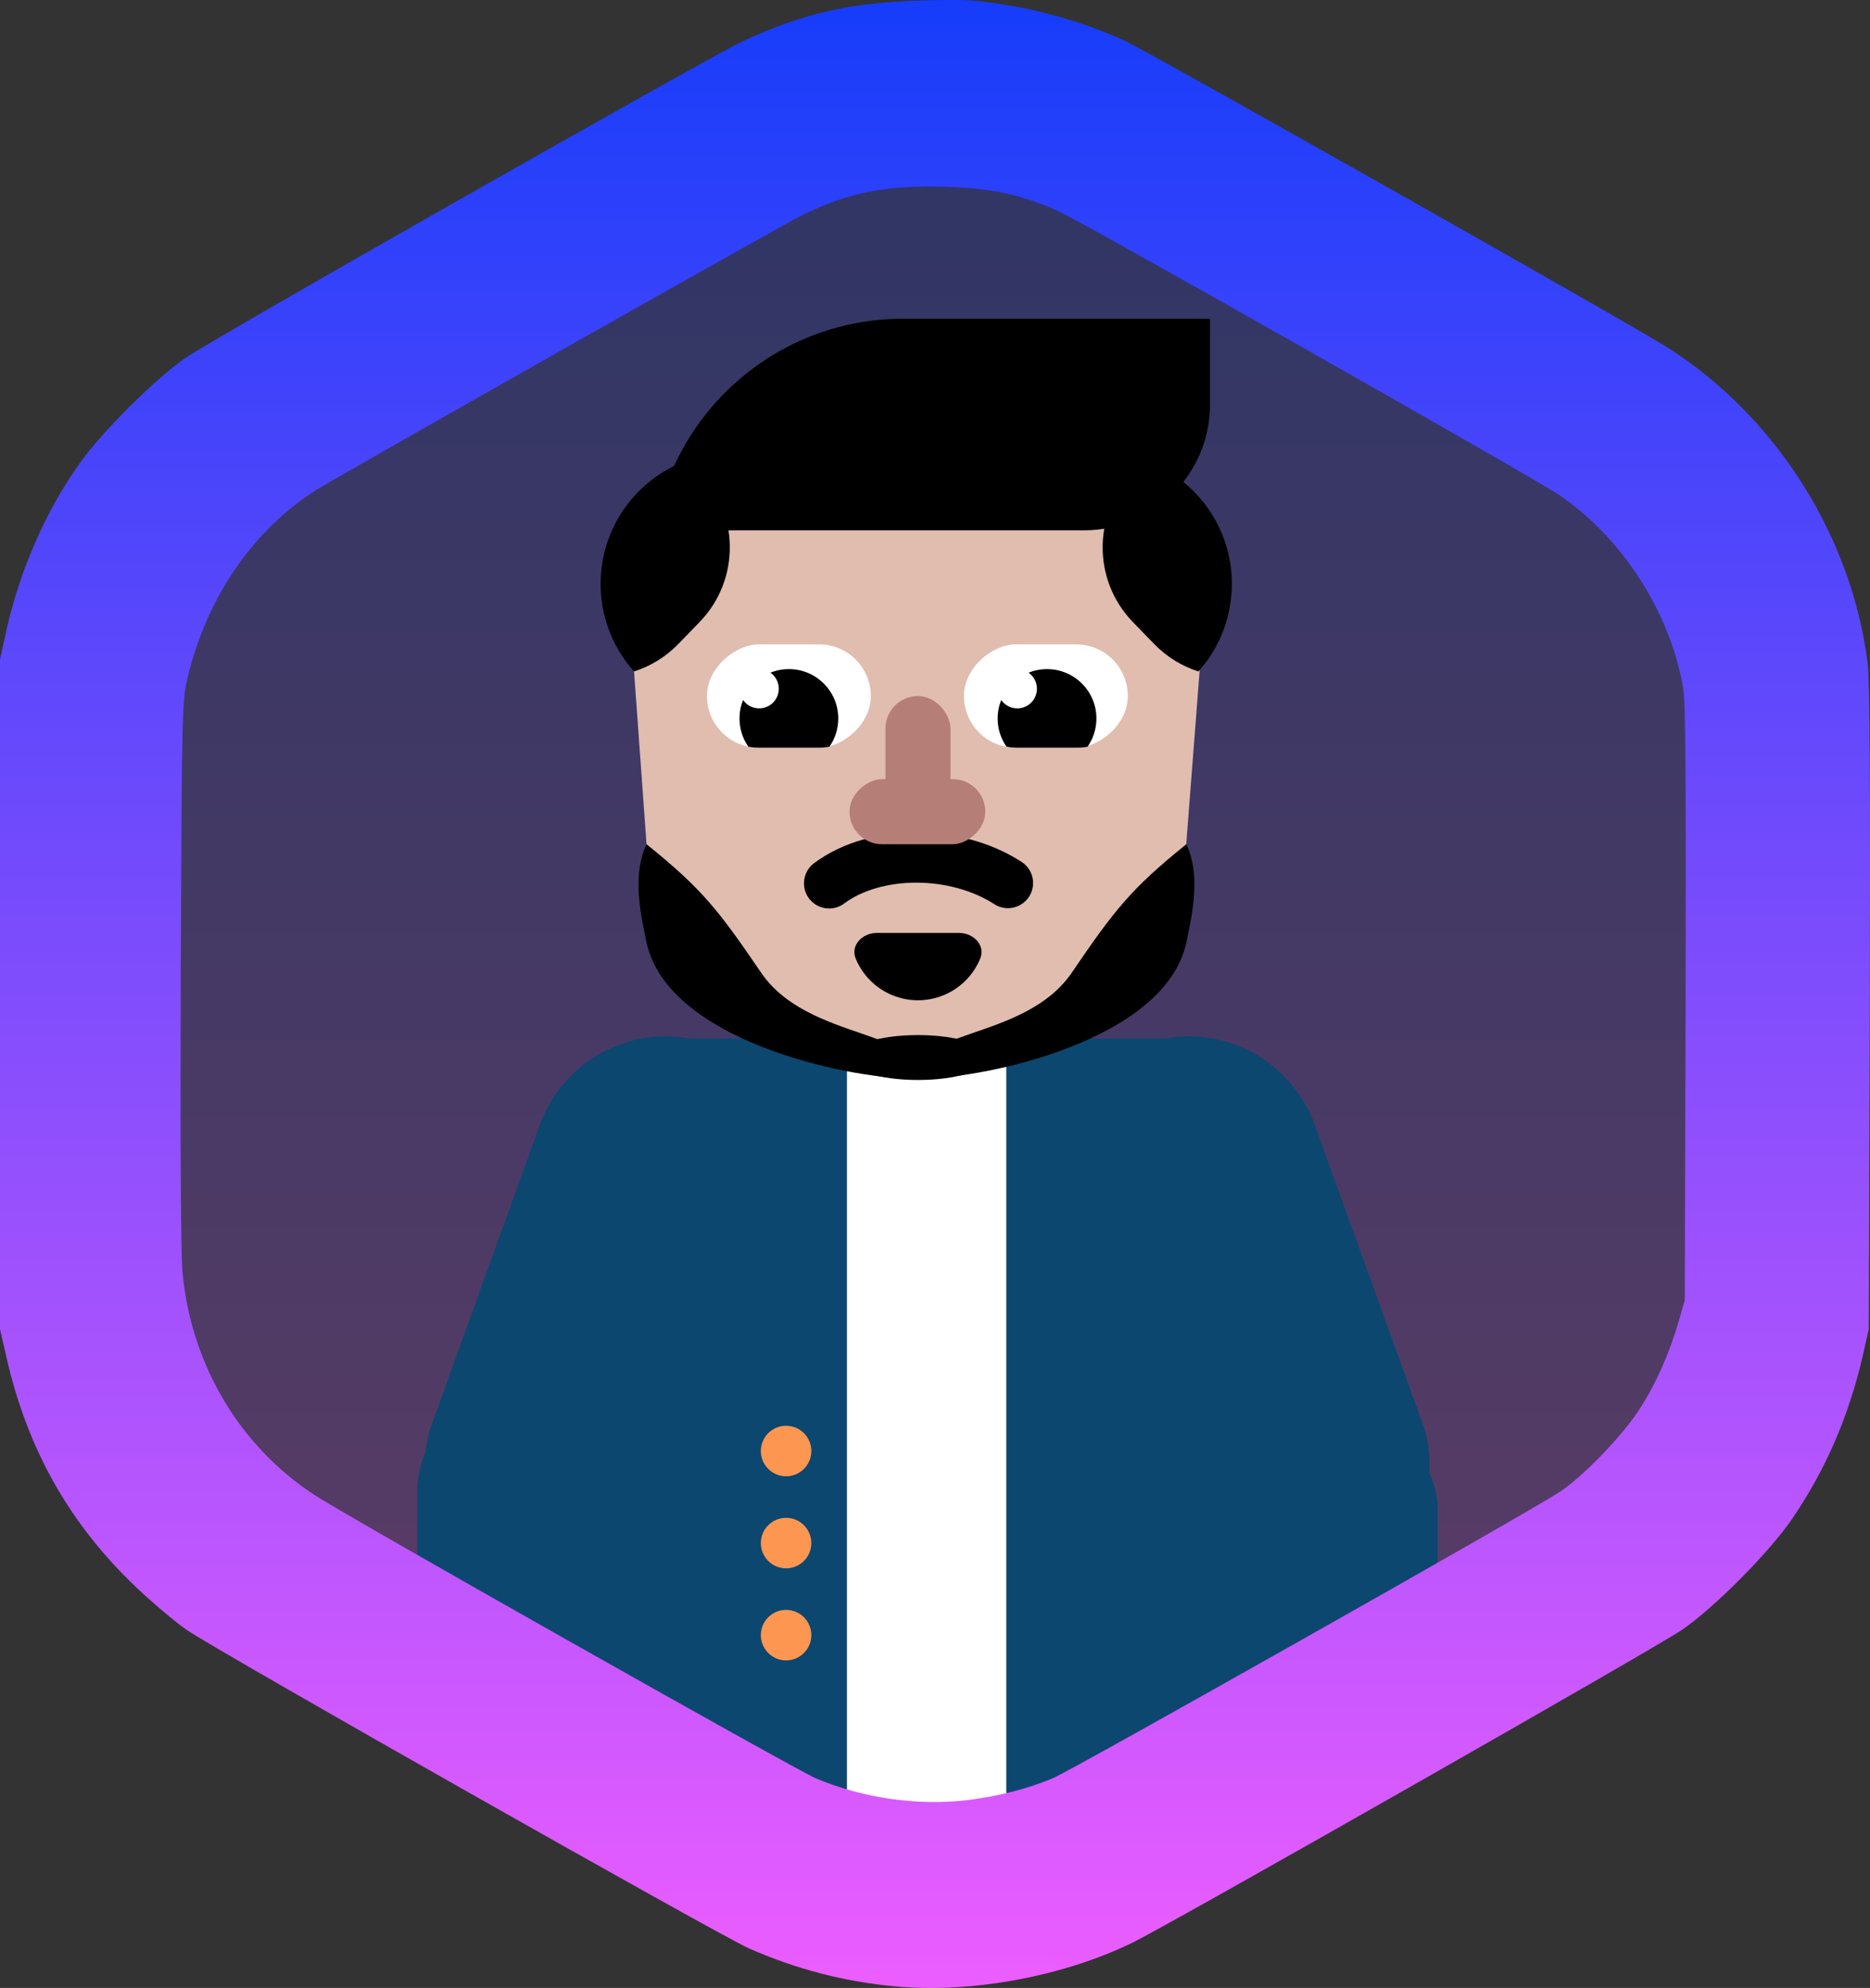 <svg width="223" height="237" viewBox="0 0 223 237" fill="none" xmlns="http://www.w3.org/2000/svg">
<rect x="0" y="0" width="223" height="237" fill="#333333" stroke="none"/>
<path d="M106.792 236.811C100.679 236.248 95.011 234.778 89.312 232.275C85.809 230.742 26.077 196.921 22.288 194.324C20.887 193.355 18.181 191.071 16.27 189.256C8.215 181.591 3.216 172.674 0.732 161.63L0 158.439V118.549V78.659L0.732 75.311C2.324 68.052 5.508 60.763 9.648 55.037C12.258 51.408 18.499 45.182 22.065 42.71C25.377 40.395 84.249 6.981 88.516 4.948C95.616 1.631 101.443 0.286 109.849 0.067C115.134 -0.089 116.44 0.004 120.038 0.599C124.845 1.381 129.972 2.945 134.047 4.823C136.817 6.074 194.703 38.768 198.842 41.428C211.769 49.625 220.844 63.954 222.722 79.128C222.977 81.287 223.041 92.644 222.977 120.269L222.85 158.439L222.149 161.568C220.462 168.857 217.755 175.115 213.743 181.028C211.005 185.032 204.542 191.571 200.593 194.293C197.664 196.327 139.715 229.303 135.13 231.555C126.851 235.622 115.835 237.656 106.792 236.811Z" fill="url(#paint0_linear)" fill-opacity="0.25"/>
<rect x="69.808" y="119.07" width="32.568" height="70.093" rx="16" transform="rotate(19.856 69.808 119.07)" fill="#0C476F"/>
<rect width="32.568" height="70.093" rx="16" transform="matrix(-0.941 0.34 0.34 0.941 151.342 119.055)" fill="#0C476F"/>
<rect x="73.331" y="207.476" width="23.556" height="41.49" rx="11.778" transform="rotate(-180 73.331 207.476)" fill="#0C476F"/>
<rect x="171.436" y="209.476" width="23.556" height="41.49" rx="11.778" transform="rotate(-180 171.436 209.476)" fill="#0C476F"/>
<rect x="73" y="176" width="75" height="42" fill="#0C476F"/>
<path d="M77.747 123.802H143.462V185.636H77.747V123.802Z" fill="#0C476F"/>
<path d="M75.148 73.639C74.311 62.056 83.483 52.197 95.096 52.197H123.598C135.251 52.197 144.436 62.12 143.539 73.738L141.037 106.122C140.394 114.446 134.647 121.495 126.623 123.802L114.897 127.174C111.305 128.206 107.495 128.212 103.9 127.19L91.965 123.796C83.878 121.496 78.093 114.385 77.487 106L75.148 73.639Z" fill="#E0BDAF"/>
<rect x="105.587" y="82.981" width="7.763" height="17.667" rx="3.881" fill="#B57F78"/>
<path d="M120.197 105.271C113.961 101.238 104.433 101.175 98.875 105.308" stroke="black" stroke-width="6" stroke-linecap="round"/>
<rect x="101.304" y="100.647" width="7.763" height="16.195" rx="3.881" transform="rotate(-90 101.304 100.647)" fill="#B57F78"/>
<path d="M114.345 111.22C116.086 111.22 117.553 112.684 116.887 114.293C116.483 115.267 115.892 116.153 115.146 116.898C114.401 117.644 113.515 118.235 112.541 118.639C111.567 119.043 110.522 119.25 109.468 119.25C108.413 119.25 107.369 119.043 106.395 118.639C105.42 118.235 104.535 117.644 103.79 116.898C103.044 116.153 102.452 115.267 102.049 114.293C101.382 112.684 102.849 111.22 104.591 111.22H109.468H114.345Z" fill="black"/>
<path fill-rule="evenodd" clip-rule="evenodd" d="M81.799 54.942C82.268 55.286 82.72 55.667 83.149 56.084C88.217 61.002 88.339 69.097 83.42 74.165L80.889 76.774C79.372 78.337 77.552 79.43 75.612 80.049C70.169 73.981 70.279 64.647 76.042 58.708C77.715 56.984 79.688 55.728 81.799 54.942Z" fill="black"/>
<path fill-rule="evenodd" clip-rule="evenodd" d="M136.724 54.942C136.255 55.286 135.804 55.667 135.374 56.084C130.306 61.002 130.185 69.097 135.103 74.165L137.634 76.774C139.152 78.337 140.971 79.43 142.911 80.049C148.354 73.981 148.244 64.647 142.481 58.708C140.808 56.984 138.835 55.728 136.724 54.942Z" fill="black"/>
<rect x="114.955" y="89.137" width="12.313" height="19.541" rx="6.157" transform="rotate(-90 114.955 89.137)" fill="white"/>
<rect x="84.306" y="89.138" width="12.313" height="19.541" rx="6.157" transform="rotate(-90 84.306 89.138)" fill="white"/>
<path fill-rule="evenodd" clip-rule="evenodd" d="M120.022 89.016C120.418 89.096 120.827 89.138 121.246 89.138H128.474C128.893 89.138 129.302 89.096 129.697 89.016C130.36 88.064 130.749 86.906 130.749 85.657C130.749 82.405 128.112 79.768 124.86 79.768C124.082 79.768 123.339 79.919 122.659 80.193C123.261 80.617 123.655 81.318 123.655 82.11C123.655 83.404 122.606 84.453 121.313 84.453C120.52 84.453 119.82 84.059 119.396 83.456C119.122 84.136 118.971 84.879 118.971 85.657C118.971 86.906 119.359 88.064 120.022 89.016Z" fill="black"/>
<path fill-rule="evenodd" clip-rule="evenodd" d="M89.239 89.016C89.635 89.096 90.044 89.138 90.463 89.138H97.69C98.109 89.138 98.518 89.096 98.914 89.016C99.577 88.064 99.965 86.906 99.965 85.657C99.965 82.405 97.329 79.768 94.076 79.768C93.298 79.768 92.555 79.919 91.876 80.193C92.478 80.617 92.872 81.318 92.872 82.11C92.872 83.404 91.823 84.453 90.53 84.453C89.737 84.453 89.036 84.059 88.612 83.456C88.338 84.136 88.188 84.879 88.188 85.657C88.188 86.906 88.576 88.064 89.239 89.016Z" fill="black"/>
<rect x="101" y="124" width="19" height="94" fill="white"/>
<path d="M127.804 115.97C122.157 124.257 107.795 122.662 110.271 128.551C117.252 128.551 138.913 124.134 141.471 112.367C142.32 108.465 143.129 104.125 141.471 100.646C134.831 105.999 132.912 108.475 127.804 115.97Z" fill="black"/>
<path d="M90.772 115.972C96.419 124.259 110.781 122.664 108.305 128.553C101.325 128.553 79.663 124.137 77.105 112.369C76.257 108.467 75.447 104.128 77.105 100.648C83.746 106.001 85.664 108.477 90.772 115.972Z" fill="black"/>
<ellipse cx="109.468" cy="126.076" rx="8.432" ry="2.677" fill="black"/>
<circle cx="93.742" cy="172.988" r="3.011" fill="#FD9651"/>
<circle cx="93.742" cy="194.937" r="3.011" fill="#FD9651"/>
<circle cx="93.742" cy="183.963" r="3.011" fill="#FD9651"/>
<path fill-rule="evenodd" clip-rule="evenodd" d="M144.292 38V48.225C144.292 56.509 137.577 63.225 129.292 63.225H83.422C81.599 63.225 79.852 62.899 78.235 62.303C80.897 48.459 93.074 38 107.695 38H144.292Z" fill="black"/>
<path d="M106.792 236.811C100.679 236.248 95.011 234.778 89.312 232.275C85.809 230.742 26.077 196.921 22.288 194.324C20.887 193.354 18.181 191.071 16.27 189.256C8.215 181.591 3.216 172.674 0.732 161.63L0 158.439V118.549V78.659L0.732 75.311C2.324 68.052 5.508 60.763 9.648 55.037C12.258 51.408 18.499 45.182 22.065 42.71C25.377 40.395 84.249 6.981 88.516 4.948C95.616 1.631 101.443 0.286 109.849 0.067C115.134 -0.089 116.44 0.004 120.038 0.599C124.845 1.381 129.972 2.945 134.047 4.823C136.817 6.074 194.703 38.768 198.842 41.428C211.769 49.625 220.844 63.954 222.722 79.128C222.977 81.287 223.041 92.644 222.977 120.269L222.85 158.439L222.149 161.568C220.462 168.857 217.755 175.115 213.743 181.028C211.005 185.032 204.542 191.571 200.593 194.293C197.664 196.327 139.715 229.303 135.13 231.555C126.851 235.622 115.835 237.656 106.792 236.811ZM115.421 214.598C119.019 214.16 122.68 213.221 125.61 211.97C128.029 210.937 182.444 180.214 185.947 177.899C188.844 175.991 193.652 170.985 195.626 167.825C197.537 164.853 199.097 161.286 200.211 157.438L200.912 154.997L201.007 119.8C201.071 94.114 201.007 83.977 200.753 82.257C199.288 73.152 193.461 64.048 185.788 58.917C182.476 56.727 129.558 26.723 126.374 25.253C121.98 23.25 118.509 22.468 112.937 22.28C105.837 22.03 101.125 22.937 95.584 25.691C93.101 26.911 40.915 56.445 37.858 58.322C30.216 63.109 24.644 71.212 22.352 80.849C21.715 83.602 21.683 84.54 21.556 116.046C21.492 137.446 21.556 149.585 21.779 151.869C22.861 162.788 28.593 172.393 37.476 178.212C41.424 180.809 94.725 210.906 97.272 212.001C102.908 214.379 109.435 215.318 115.421 214.598Z" fill="url(#paint1_linear)"/>
<defs>
<linearGradient id="paint0_linear" x1="111.5" y1="0" x2="111.5" y2="237" gradientUnits="userSpaceOnUse">
<stop stop-color="#163DFA"/>
<stop offset="1" stop-color="#EC5DFF"/>
</linearGradient>
<linearGradient id="paint1_linear" x1="111.5" y1="0" x2="111.5" y2="237" gradientUnits="userSpaceOnUse">
<stop stop-color="#163DFA"/>
<stop offset="1" stop-color="#EC5DFF"/>
</linearGradient>
</defs>
</svg>

